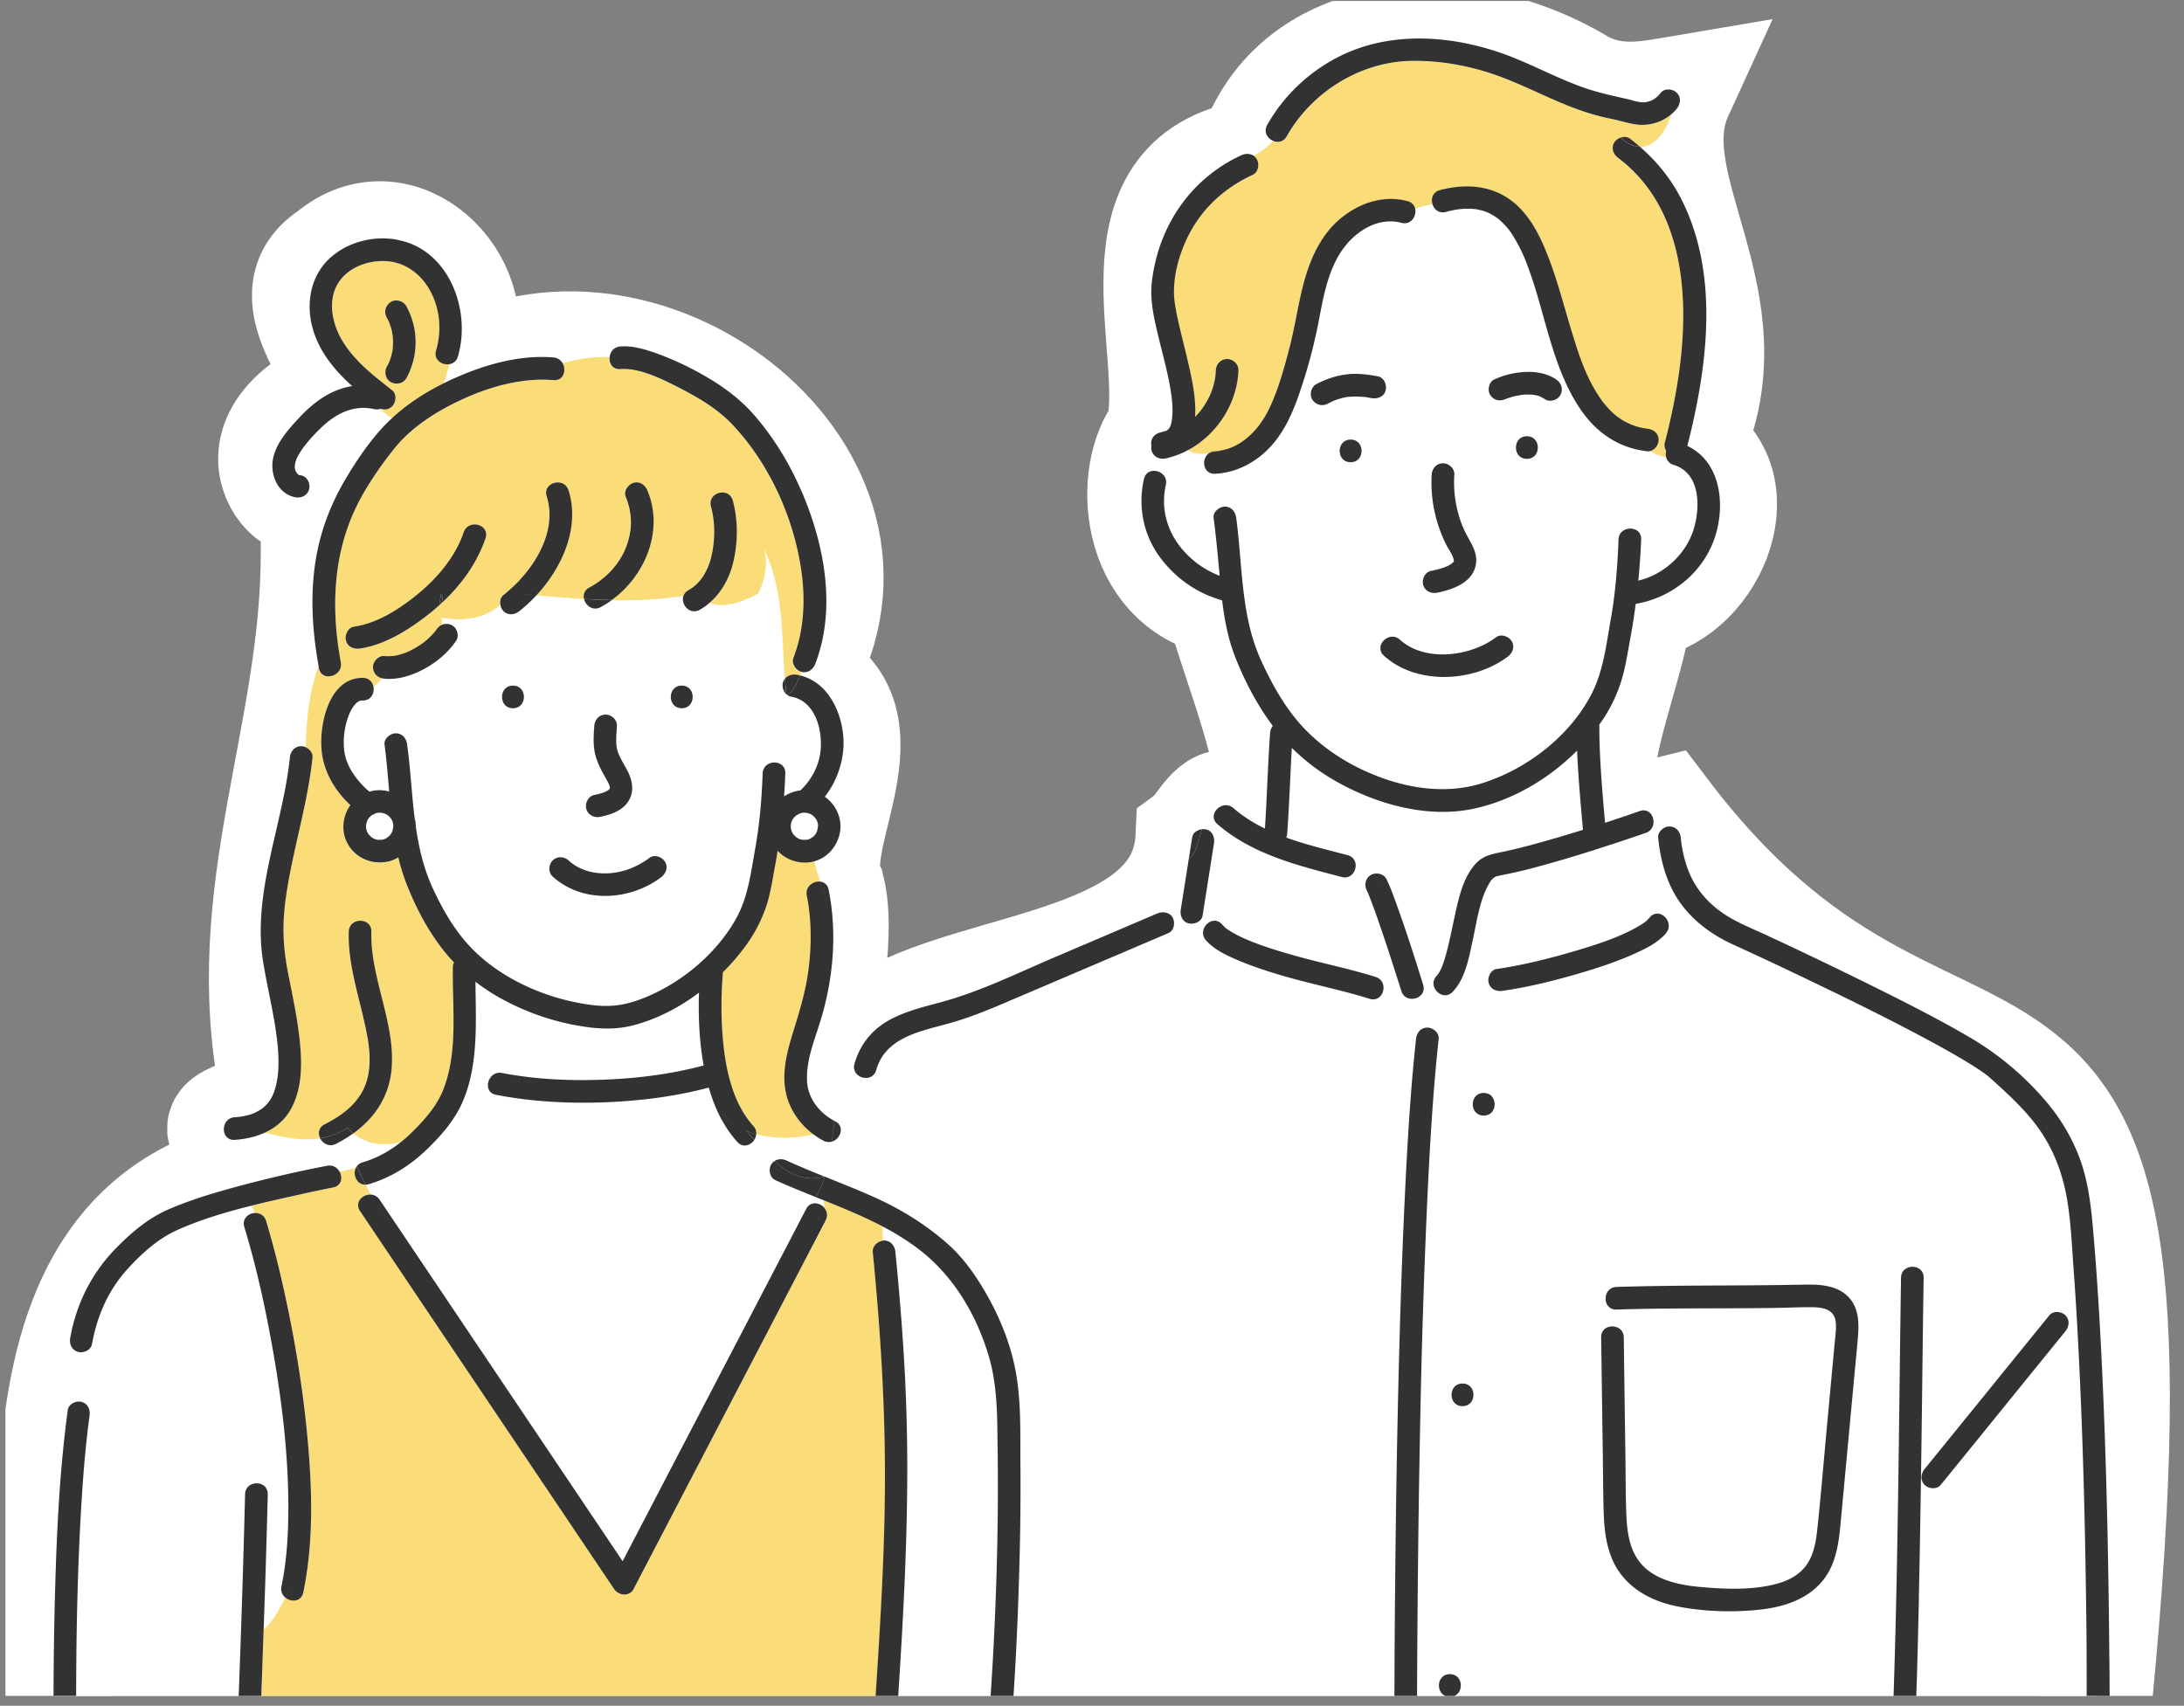 <?xml version="1.0" encoding="utf-8"?>
<svg xmlns="http://www.w3.org/2000/svg" width="201" height="157" fill="none">
  <rect width="100%" height="100%" fill="#808080" stroke="none"/>
  <g clip-path="url(#a)">
    <path d="M21.648 164.19c53.493-.047 117.077.032 170.408 0 9.789-89.166-11.294-52.748-38.97-89.24-11.398 2.86-3.057-11.944-2.552-19.364 6.525-.547 11.133-10.847 4.749-14.533 6.093-13.3-4.967-23.792-.973-32.514-2.703.458-5.609 1.068-8.743-.547-10.914-6.727-26.27-5.753-30.222 6.358-13.45 2.312-6.603 17.856-8.368 25.411-3.046 3.806-2.474 13.799 5.493 15.496.823 4.744 9.233 23.313 1.031 19.137-1.713-.901-2.707 1.843-3.79 2.67-.552 11.821-18.975 11.68-27.973 16.877-13.283 21.224-3.28-2.963-5.488-12.054-2.469-4.5 6.154-15.684-2.63-19.715C83.967 43.968 59.842 25.27 42.726 34.424c-2.39 1.5-1.973-.146-.588-1.62 2.458-6.837-5.462-14.387-11.622-9.185-6.004 3.874 2.9 11.232.28 12.388-12.023 5.806-.124 13.695-3.451 7.566-.495-3.39 4.452-6.676 7.644-5.936 1.286 2.942-6.04 8.17-5.786 13.054.079 17.131-7.347 31.482-3.822 49.233.433 3.02-7.53 2.749-3.796 4.999 6.582-1.317 22.1 1.073 8.504 2.385-31.415.89-24.125 34.45-25.11 56.893-.312.395 16.159-.287 16.653 0l.016-.011Zm47.947-59.793c2.4.698 4.796-.219 6.957.682.953 5.114-6.567 2.005-6.957-.682Z" fill="#fff" stroke="#fff" stroke-width="10.414" stroke-miterlimit="10"/>
    <path d="M136.888 19.542c.047.016.172.078 0 0ZM138.591 36.72c.026-.01.031-.015 0 0ZM139.981 36.35h-.031c-.115.011-.037.006.031 0ZM112.831 85.434h.005c-.052-.037-.063-.042-.005 0ZM137.757 80.632s-.021.01-.036.02c0 0 .015-.01.036-.02ZM56.74 68.697c.005.052.01.057 0 0ZM125.947 82.287s.011.02.016.042a.21.21 0 0 0 .026.052c-.016-.031-.026-.063-.042-.094ZM141.132 36.34l.078.016-.068-.015h-.01ZM37.469 60.018c-.032.015-.032.015 0 0ZM141.699 36.47l.042.027c-.011-.01-.026-.016-.042-.026ZM141.096 36.33s.015 0 .021.005h.015c-.01 0-.026 0-.036-.005ZM141.745 36.491h-.005s.011.005.016.01a.466.466 0 0 0-.011-.005v-.005Z" fill="#FADC78"/>
    <path d="M91.82 133.432c-.041-2.875.016-5.749-.796-8.53-1.151-3.941-3.338-7.597-6.64-10.054-1-.745-2.056-1.386-3.15-1.958v1.307c.042-.006.089-.016.13-.016.605 0 .985.484 1.042 1.041.39 3.994.713 7.999.911 12.003.604 12.351-.385 24.65-1.177 36.97h8.368c.224-2.161.396-4.327.552-6.498.365-5.025.604-10.055.719-15.09.068-3.057.088-6.119.041-9.175Z" fill="#fff"/>
    <path d="M80.323 115.218c-.052-.516.427-.958.91-1.026v-1.307c-1.744-.922-3.582-1.671-5.425-2.411-.01.219.031.464.063.693.25.297.354.713.125 1.156l-2.188 4.202c-3.17 6.087-6.347 12.179-9.518 18.266-1.99 3.817-3.978 7.639-5.968 11.456-.385.734-1.385.615-1.796 0-.963-1.432-1.921-2.859-2.885-4.291l-12.56-18.683-7.935-11.809c-.547-.813.255-1.578 1.02-1.516a24.928 24.928 0 0 1-.51-.906c-.796.026-1.213-.906-.9-1.541-.495.12-.99.229-1.5.333.307.547.193 1.318-.588 1.469-1.058.203-2.115.432-3.161.666-1.417.318-2.885.641-4.343 1.005.089.224.172.448.255.677.448-.042.917.172 1.083.724.594 1.947 1.089 3.921 1.536 5.905 1.057 4.676 1.854 9.43 2.286 14.205.427 4.67.547 9.471-.4 14.09-.183.88-1.146.917-1.677.453-.521 1.083-1.136 2.182-1.974 2.958a1843.54 1843.54 0 0 1-.53 14.21h56.324c.245-3.78.5-7.555.74-11.336.37-5.894.677-11.799.65-17.709-.025-6.66-.473-13.304-1.119-19.928l-.015-.005Z" fill="#FADC78"/>
    <path d="M26.236 147.022a1.015 1.015 0 0 1-.333-1.004c.5-2.427.64-4.911.635-7.379-.01-4.791-.578-9.576-1.41-14.288-.678-3.843-1.51-7.686-2.646-11.425-.224-.734.333-1.223.927-1.275a25.33 25.33 0 0 0-.255-.677c-2.395.598-4.775 1.301-6.894 2.27-1.74.791-3.166 2.083-4.468 3.499-1.812 1.968-2.848 4.348-3.322 6.962-.089.484-.615.781-1.083.76-1.146 3.078-1.594 6.197-1.646 9.665.136-1.458.302-2.911.5-4.364.078-.562.797-.859 1.281-.729.594.162.802.724.729 1.281-.417 3.057-.64 6.144-.812 9.227-.323 5.717-.422 11.451-.422 17.173 0 2.494.016 4.983.068 7.478h14.57c.015-.438.036-.88.051-1.318.344-8.446.646-16.892.854-25.343.031-1.338 2.114-1.343 2.083 0-.068 2.796-.151 5.593-.24 8.384-.041 1.353-.093 2.712-.14 4.066.838-.776 1.447-1.874 1.973-2.957v-.006ZM46.206 98.757c3.15.605 6.384.74 9.58.605 3.026-.125 6.046-.516 8.973-1.297-.068-.385-.13-.776-.183-1.166-.244-1.833-.307-3.687-.244-5.536-1.875 1.406-3.994 2.495-6.192 3.041-1.754.433-3.504.266-5.264-.062a22.652 22.652 0 0 1-6.05-2.062 19.521 19.521 0 0 1-3.068-1.922c.021 2.734.177 5.562-.338 8.238.531.26 1.093.474 1.677.63.218-.338.609-.567 1.103-.474l.006.005Z" fill="#fff"/>
    <path d="M70.971 107.194a1 1 0 0 1 .302-.323c-.661-.599-1.27-1.292-1.854-1.963-.333.51-1.041.77-1.567.187-1.291-1.437-2.098-3.171-2.624-4.999-3.073.818-6.27 1.219-9.44 1.349-3.385.141-6.807-.042-10.14-.682-.817-.156-.91-.984-.551-1.536a9.937 9.937 0 0 1-1.677-.63c-.192 1-.474 1.978-.89 2.921-.75 1.697-2.052 3.15-3.39 4.41-1.495 1.411-3.234 2.489-5.212 3.067a.878.878 0 0 1-.281.042c.16.307.333.609.51.906.286.026.573.161.776.463l2.884 4.291 12.56 18.683c2.307 3.437 4.619 6.868 6.925 10.305.469-.901.938-1.796 1.406-2.697l9.519-18.267c1.99-3.817 3.978-7.639 5.967-11.455.39-.75 1.25-.61 1.677-.105-.031-.229-.073-.473-.063-.692-.239-.099-.479-.193-.723-.292a3.273 3.273 0 0 0-.1.172c.037-.057.069-.114.1-.172-1.26-.505-2.515-1.01-3.739-1.567-.516-.234-.635-.979-.375-1.427v.011ZM132.217 89.833l.084-.084c0-.01.01-.02.026-.041.036-.052.068-.105.099-.156.104-.172.198-.355.276-.537.088-.208.286-.828.39-1.213.297-1.078.505-2.182.745-3.27.375-1.713.765-3.734 2.01-5.056.604-.646 1.317-.823 2.15-.99a48.69 48.69 0 0 0 3.099-.744c1.536-.417 3.061-.87 4.582-1.344-.214-2.421-.438-4.858-.536-7.295-2.614 2.63-6.02 4.619-9.582 5.364-4.134.864-8.669-.375-12.304-2.365a19.462 19.462 0 0 1-4.369-3.244c-.156 2.63-.234 5.265-.427 7.894-.01.125-.036.245-.083.36 1.838.666 3.775 1.124 5.65 1.62.463.124.687.463.729.827.515.24.999.568 1.468.948.464-.224 1.12-.078 1.359.4.328.652.578 1.35.828 2.037.932 2.54 1.755 5.123 2.562 7.706.088.292.052.542-.057.74.427-.079.859-.115 1.203-.25-.261-.37-.313-.886.088-1.307h.01Z" fill="#fff"/>
    <path d="M152.166 75.503c.057.463-.146.968-.703 1.166-1.271.448-2.552.87-3.833 1.281-2.135.688-4.28 1.349-6.446 1.922-.995.26-2 .505-3.01.692-.078.016-.479.12-.453.089-.094.057-.276.177-.229.13-.265.224-.281.276-.474.599-.833 1.437-1.104 3.41-1.468 5.097-.349 1.62-.672 3.567-1.859 4.817-.526.552-1.224.318-1.562-.167-.344.136-.776.172-1.203.25-.375.693-1.646.802-1.953-.187l-.312-.984c-.484-1.52-.979-3.041-1.489-4.556a98.906 98.906 0 0 0-.823-2.333 69.62 69.62 0 0 0-.385-1c-.016-.037-.026-.057-.021-.052-.011-.021-.016-.037-.026-.057l-.125-.266c-.255-.505-.136-1.125.375-1.427.02-.01.046-.02.067-.031a7.112 7.112 0 0 0-1.468-.948c.073.656-.453 1.401-1.281 1.182-4.056-1.072-8.191-2.056-11.44-4.868-.297-.255-.375-.558-.323-.844-.573.219-.875.714-1.083 1.297.125-.016.255-.01.37.015.588.136.812.745.729 1.281l-1.047 6.64c-.088.577-.781.843-1.281.728-.588-.135-.812-.744-.729-1.28l.063-.386a7.95 7.95 0 0 1-1.146.797.968.968 0 0 1 .323.338c.26.443.146 1.203-.375 1.427-1.203.516-2.406 1.026-3.614 1.541-3.905 1.666-7.81 3.333-11.721 5-1.65.702-3.296 1.348-5.035 1.822-2.578.703-5.707 1.296-6.53 4.238-.307 1.099-1.807.86-2.02-.031-1.12 1.442-1.542 3.057-1.807 4.723l.036.021c.932.473.5 1.661-.302 1.879-.146 1.089-.307 2.172-.635 3.224.036-.011.073-.011.11-.026-.037.01-.074.015-.11.026 1.494.598 2.994 1.192 4.468 1.853 2.504 1.12 4.827 2.547 6.883 4.374 1.334 1.182 2.385 2.646 3.291 4.176 1.276 2.151 2.281 4.52 2.817 6.973.646 2.978.521 6.123.547 9.159.026 3.062-.01 6.129-.094 9.191-.182 6.727-.53 13.476-1.228 20.167h35.72c-.052-1.849.011-3.708.011-5.551.01-4.473.036-8.946.078-13.424.057-5.775.146-11.555.281-17.329.135-5.879.318-11.758.599-17.637.234-4.884.51-9.774 1.036-14.632.063-.562.427-1.041 1.042-1.041.52 0 1.103.479 1.041 1.041-.057.521-.109 1.042-.161 1.562-.485 5.036-.75 10.087-.969 15.137a780.298 780.298 0 0 0-.552 17.772c-.12 5.681-.198 11.362-.25 17.043-.036 4.239-.057 8.477-.062 12.716v4.338h43.479c.177-2.864.297-5.733.391-8.603.223-6.722.338-13.444.437-20.167.083-5.941.141-11.882.234-17.824.021-1.343 2.104-1.343 2.083 0-.047 3.104-.083 6.207-.125 9.311-.083 6.727-.172 13.45-.317 20.172-.125 5.702-.266 11.414-.625 17.105h16.084c-.046-4.764.011-9.529-.041-14.298-.099-8.863-.307-17.731-.776-26.578-.115-2.202-.25-4.4-.411-6.602-.157-2.135-.245-4.322-.615-6.436-.38-2.171-1.13-4.228-2.359-6.066-1.072-1.609-2.468-2.968-3.889-4.26-.318-.291-.636-.583-.964-.864-.052-.042-.104-.084-.151-.125-.026-.016-.161-.12-.198-.146a21.835 21.835 0 0 0-1.437-.948c-1.328-.817-2.697-1.572-4.072-2.306-3.337-1.786-6.733-3.458-10.143-5.098a392.645 392.645 0 0 0-7.488-3.52c-1.89-.865-3.572-2.067-4.811-3.755-1.307-1.775-1.88-3.915-2.099-6.082-.057-.562.521-1.04 1.042-1.04.041 0 .078.004.114.01-.224-.375-.479-.75-.666-1.125-.308 0-.62.364-.927.552v.026Zm-26.114 16.423c-2.567-.802-5.223-1.323-7.811-2.067-1.484-.427-2.957-.906-4.384-1.515-1.021-.438-2.114-.953-2.864-1.797-.89-1 .583-2.478 1.474-1.474.078.089.156.167.239.245l.136.12c.182.135.375.26.572.375.479.281.99.526 1.505.734 1.359.562 2.776.99 4.192 1.39 2.484.703 5.03 1.208 7.493 1.974 1.276.4.729 2.41-.552 2.01v.005Zm62.558 29.134c.354-.438 1.109-.365 1.474 0 .427.427.354 1.036 0 1.473-3.827 4.713-7.649 9.431-11.477 14.143-.354.437-1.109.364-1.473 0-.427-.427-.354-1.036 0-1.474 3.827-4.712 7.649-9.43 11.476-14.142Zm-55.179 35.111c-1.344 0-1.339-2.082 0-2.082 1.338 0 1.338 2.082 0 2.082Zm1.166-26.749c-1.343 0-1.338-2.082 0-2.082s1.338 2.082 0 2.082Zm1.947-26.748c-1.343 0-1.338-2.083 0-2.083 1.339 0 1.339 2.083 0 2.083Zm29.707 15.553c1.302-.031 2.77.099 3.76 1.052 1.182 1.14 1.057 2.796.916 4.291l-.984 10.539-.505 5.4c-.141 1.525-.25 3.082-.844 4.509-1.119 2.687-3.744 3.786-6.467 4.103-2.525.297-5.259.219-7.753-.271-2.599-.51-4.994-1.874-6.046-4.41-.578-1.39-.713-2.911-.76-4.4-.052-1.734-.052-3.468-.078-5.202-.052-3.588-.099-7.17-.151-10.758-.021-1.343 2.062-1.338 2.083 0 .052 3.671.104 7.342.151 11.013.026 1.791.01 3.583.088 5.374.063 1.411.245 2.89 1.068 4.082 1.228 1.792 3.629 2.318 5.66 2.5 2.27.208 4.769.317 6.993-.255 1.015-.266 1.989-.714 2.676-1.531.833-.99 1.052-2.359 1.182-3.604.339-3.207.599-6.42.901-9.633l.453-4.884c.078-.859.162-1.713.24-2.572.062-.646.177-1.333.083-1.979-.161-1.177-1.333-1.281-2.317-1.286-1.068 0-2.14.052-3.208.068-4.879.072-9.758-.006-14.637.151-1.343.041-1.338-2.042 0-2.083 5.822-.188 11.654-.089 17.48-.219l.016.005Zm-12.94-32.33c-.734.843-1.822 1.39-2.827 1.843-1.411.64-2.88 1.15-4.364 1.603-2.556.781-5.191 1.463-7.842 1.844-.557.083-1.114-.13-1.281-.73-.135-.494.172-1.202.729-1.28 2.542-.37 5.067-1.016 7.525-1.75 1.369-.411 2.744-.849 4.051-1.432a13.01 13.01 0 0 0 1.604-.828c.447-.276.578-.349.927-.75.88-1.015 2.348.464 1.473 1.474l.005.005ZM151.613 41.542c-2.567-.287-4.592-1.63-6.061-3.734-2.629-3.764-3.265-8.602-4.78-12.846-.369-1.041-.656-1.75-1.213-2.738-.5-.886-.812-1.323-1.578-2.005a4.016 4.016 0 0 0-.151-.125 3.815 3.815 0 0 0-.245-.167c-.177-.114-.364-.213-.546-.312a1.284 1.284 0 0 0-.146-.068c-.104-.042-.214-.078-.323-.114a6.017 6.017 0 0 0-.604-.151c-.088-.021-.115-.027-.125-.032h-.099a7.174 7.174 0 0 0-.333-.026c-.25-.01-.505-.01-.755.005-.516.032-.963.12-1.578.282-.635.166-1.093-.23-1.239-.719a9.337 9.337 0 0 0-1.599.4c.182.683-.359 1.573-1.255 1.334-2.332-.614-4.572.994-5.722 2.921-1.172 1.958-1.516 4.223-1.948 6.42a49.35 49.35 0 0 1-1.489 5.655c-.604 1.849-1.291 3.666-2.531 5.192-1.354 1.666-3.301 2.807-5.467 2.906-1.13.052-1.302-1.417-.526-1.917-.75.11-1.463.078-1.927-.286a7.991 7.991 0 0 1-2.103.786 1.106 1.106 0 0 1-.391.016c-.229.36-.495.703-.599 1.124.594.037 1.198.537 1.026 1.297-.458 1.984.026 3.984 1.25 5.598.947 1.25 2.249 2.197 3.702 2.76-.167-1.776-.318-3.552-.557-5.322-.073-.563.536-1.042 1.041-1.042.615 0 .969.485 1.042 1.042.593 4.416.406 9.013 2.291 13.127 1.02 2.229 2.26 4.457 3.957 6.238 1.573 1.646 3.463 2.932 5.52 3.885 3.384 1.567 7.305 2.301 10.914 1.15 4.093-1.307 7.972-4.295 9.982-8.123 1.119-2.124 1.395-4.624 1.807-6.962.427-2.426.619-4.868.713-7.331.052-1.338 2.135-1.338 2.083 0a65.846 65.846 0 0 1-.26 3.785c2.348-.557 4.389-2.426 5.092-4.733.625-2.052.636-5.15-1.843-5.92a.98.98 0 0 1-.698-.74 3.899 3.899 0 0 1-1.447-.53.726.726 0 0 1-.282.025v-.005Zm-19.901 11.013c.64-.13 1.463-.344 1.88-.661.072-.058.14-.12.197-.188.042-.052.027.057.047-.083-.026.203-.052-.12-.067-.177-.11-.432-.427-.833-.63-1.23a12.591 12.591 0 0 1-1.375-6.524c.036-.562.448-1.041 1.041-1.041.537 0 1.078.479 1.042 1.041a10.822 10.822 0 0 0 .369 3.609c.157.557.355 1.104.604 1.625.266.541.594 1.051.823 1.609.49 1.192.146 2.322-.885 3.061-.719.521-1.635.792-2.499.969-.552.11-1.125-.151-1.281-.73-.141-.515.177-1.17.729-1.28h.005Zm-7.405-10.008c-1.343 0-1.338-2.083 0-2.083 1.339 0 1.339 2.083 0 2.083Zm1.948-5.9c-.115-.02-.224-.041-.339-.057-.057-.01-.416-.083-.135-.02-.188-.043-.396-.043-.588-.058-.37-.021-.745-.021-1.115.02h-.047c-.093.022-.192.037-.286.053a5.21 5.21 0 0 0-.578.156 4.715 4.715 0 0 0-.641.255c-.104.052-.208.104-.307.156-.515.271-1.109.12-1.426-.375-.297-.458-.11-1.171.374-1.426a8.105 8.105 0 0 1 2.844-.901c.937-.11 1.884.015 2.806.182.573.104.844.77.729 1.281-.13.583-.744.823-1.281.729l-.01.005Zm12.502 23.812c-3.135 2.36-8.383 2.63-11.377-.093-.995-.906.484-2.375 1.473-1.474 2.296 2.088 6.473 1.562 8.857-.234.453-.339 1.167-.068 1.427.375.307.526.073 1.088-.375 1.426h-.005Zm1.776-18.214c-1.344 0-1.339-2.083 0-2.083 1.338 0 1.338 2.083 0 2.083Zm3.077-5.874c-.25.469-.979.688-1.427.375-.13-.088-.291-.15-.421-.24-.006 0-.011-.005-.016-.01-.037-.015-.078-.026-.115-.036-.093-.026-.182-.052-.276-.073a1.277 1.277 0 0 0-.14-.026c.052.015.062.026-.094-.016a.773.773 0 0 1-.109-.01 5.34 5.34 0 0 0-.578-.01c-.104 0-.203.01-.307.02-.047 0-.089.01-.131.016-.177.042-.359.062-.536.104a7.22 7.22 0 0 0-.573.161c-.083.026-.161.058-.239.084-.047.02-.099.041-.146.057.016 0 .047-.02.078-.031-.536.234-1.088.14-1.422-.375-.281-.438-.124-1.203.375-1.427a7.824 7.824 0 0 1 2.911-.692c.953-.032 2.005.145 2.796.703.479.333.656.89.375 1.426h-.005Z" fill="#fff"/>
    <path d="M153.822 10.523a4.153 4.153 0 0 1-3.333.921c-.739-.12-1.479-.354-2.213-.505a22.396 22.396 0 0 1-2.453-.656c-2.759-.906-5.295-2.358-8.029-3.327-2.499-.89-5.186-1.385-7.842-1.349-4.733.063-9.211 2.849-11.523 6.941-.302.537-.849.604-1.281.407-.469.598-1.109 1.02-1.791 1.4a.992.992 0 0 1 .296.323c.266.453.136 1.187-.375 1.427-2.535 1.177-4.613 3.025-5.889 5.53-.916 1.796-1.531 4.01-1.317 6.04.01.089.041.307.078.531a27.345 27.345 0 0 0 .39 1.89c.23.98.479 1.948.709 2.927.338 1.432.854 3.556.718 5.363.141-.146.276-.292.406-.443.052-.062.104-.13.157-.192l.109-.151c.114-.167.224-.333.328-.505.094-.156.182-.318.266-.484.046-.089.088-.183.13-.271.015-.032.031-.063.041-.1 0-.01 0-.004.011-.02.14-.36.255-.724.338-1.099.021-.099.042-.198.058-.297 0-.01.02-.13.026-.177a6.7 6.7 0 0 0 .041-.546c.021-.563.458-1.042 1.042-1.042.546 0 1.062.48 1.041 1.042-.115 3.04-1.958 5.889-4.608 7.326.463.365 1.182.396 1.926.287a1.05 1.05 0 0 1 .526-.167c.162-.005.318-.026.474-.047.448-.12.875-.26 1.224-.375-.349.115-.771.255-1.224.375 2.031-.312 3.603-2.005 4.478-3.796.839-1.724 1.359-3.624 1.849-5.468.52-1.968.802-3.983 1.307-5.951.578-2.26 1.562-4.562 3.384-6.098 1.729-1.458 3.984-2.244 6.223-1.65.401.104.625.37.703.677.531-.177 1.041-.323 1.598-.401-.156-.51.026-1.115.688-1.292 2.458-.646 4.993-.442 6.962 1.281 1.562 1.37 2.457 3.374 3.166 5.28.807 2.172 1.374 4.426 2.056 6.64.672 2.17 1.302 4.108 2.588 5.982.084.12.167.24.256.36 0 .005 0 .005.01.01.031.042.062.083.099.12.156.182.312.364.479.536.38.39.656.62.974.828a5.852 5.852 0 0 0 2.504.927c.563.062 1.042.427 1.042 1.041 0 .427-.334.896-.761 1.016.417.265.886.437 1.448.53a1.17 1.17 0 0 1 .01-.551.995.995 0 0 1-.114-.797c.453-1.77.849-3.556 1.14-5.363 1.161-7.16.911-16.012-5.431-20.787-.453-.338-.687-.89-.375-1.427.12-.203.339-.37.578-.453-.073-.068-.145-.13-.218-.203.073.073.145.14.218.203.287-.104.604-.099.849.083.318.24.625.495.927.756 1.395.03 2.421-1.505 2.9-2.984l.006-.026ZM40.144 32.247c.568-1.937.344-4.067-.724-5.795-.854-1.38-2.265-2.349-3.91-2.427-1.51-.073-3.124.458-4.108 1.65-1.25 1.51-.948 3.693-.089 5.317 1.083 2.052 3 3.515 4.79 4.921.443.349.36 1.114 0 1.474-.301.302-.682.349-1.03.234-.021.005-.042.005-.063.01.323.318.672.615 1.073.854 1.406-1.307 3.051-2.358 4.775-3.218.187-.578.349-1.177.53-1.76-.681.125-1.494-.4-1.238-1.265l-.006.005ZM37.405 34.8c-.28.51-.937.63-1.426.375-.505-.266-.636-.948-.375-1.427a6.032 6.032 0 0 0 .218-.427.359.359 0 0 1 .021-.052c.073-.214.146-.422.198-.64.026-.1.047-.204.068-.308.005-.031.026-.193.036-.24.016-.197.031-.395.031-.593 0-.198-.015-.401-.036-.599-.01-.052-.031-.208-.036-.24-.021-.12-.053-.234-.078-.348a5.65 5.65 0 0 0-.193-.594c-.005-.015-.005-.02-.01-.031a6.112 6.112 0 0 0-.23-.448c-.286-.51-.11-1.114.375-1.427.469-.302 1.161-.104 1.427.375a6.877 6.877 0 0 1 .016 6.629l-.006-.005ZM72.46 63.959c-.03-.02-.062-.037-.088-.063 0 .037.005.079.01.115.032-.016.047-.036.079-.052Z" fill="#FADC78"/>
    <path d="M72.783 64.11a.712.712 0 0 1-.323-.15c-.026.015-.046.035-.078.051a.852.852 0 0 0-.01-.114c-.281-.266-.412-.714-.313-1.068.042-.146.105-.265.188-.37-.297-4.16-.094-8.279-1.942-11.986.52 1.562 0 3.124-.521 4.165-.849.422-3.072 1.537-4.437.813-.286.25-.598.479-.937.671-.932.521-1.78-.51-1.505-1.28-2.15.333-4.374.426-6.597.39a8.635 8.635 0 0 1-1.02.646c-.724.385-1.396-.136-1.542-.745a117.058 117.058 0 0 1-4.374-.349 13.717 13.717 0 0 1-1.572 1.458c-.443.349-1.037.438-1.474 0a1.095 1.095 0 0 1-.281-.588c-1.51 1.416-3.692 1.505-5.405 1.187.026.219.047.437.052.661a1.03 1.03 0 0 1 .911.052c.474.25.682.974.375 1.427-.73 1.062-1.74 1.927-2.864 2.546-1.12.615-2.453 1.068-3.744.938-.068-.006-.13-.021-.193-.032a5.23 5.23 0 0 1-.801.76c.125.589-.198 1.292-.98 1.287-.234 0-.223.01-.343.067-.193.089-.182.105-.365.297-.244.26-.468.688-.614 1.083-.375 1.016-.52 2.187-.37 3.244.167 1.214.901 2.323 1.802 3.24.161.16.328.312.5.457a3.286 3.286 0 0 1 1.822-.01c-.125-1.453-.234-2.9-.427-4.317-.073-.562.537-1.041 1.042-1.041.614 0 .968.484 1.041 1.041.297 2.229.406 4.515.688 6.76.062.25.104.504.109.77v.02c.281 1.959.729 3.875 1.572 5.697.98 2.099 2.161 4.135 3.828 5.76 1.52 1.478 3.348 2.624 5.29 3.457a20.6 20.6 0 0 0 5.317 1.479c1.65.224 2.957.114 4.514-.448 3.635-1.312 7.113-4.14 8.982-7.535 1.078-1.958 1.344-4.244 1.734-6.415.412-2.28.594-4.577.683-6.894.052-1.338 2.134-1.338 2.082 0a71.002 71.002 0 0 1-.114 2.114 3.402 3.402 0 0 1 1.505-.552c1.02-.963 1.718-2.276 1.859-3.692.187-1.937-.526-4.577-2.74-4.941l-.01-.01Zm-25.572 1.078c-1.343 0-1.338-2.083 0-2.083s1.338 2.083 0 2.083Zm7.472 7.983c.328-.068.667-.146.98-.271.036-.021.145-.073.15-.078.063-.037.12-.073.177-.11.016-.015.037-.031.052-.047.021-.026.032-.03.042-.041.005-.01 0-.01.01-.021.01-.037.021-.047.026-.057v-.073a2.342 2.342 0 0 1-.057-.224c.026.078-.068-.146-.073-.162-.192-.385-.422-.75-.62-1.135-.322-.625-.588-1.265-.681-1.968-.1-.724-.047-1.442 0-2.166.036-.563.447-1.042 1.04-1.042.537 0 1.079.48 1.042 1.042-.03.448-.067.89-.062 1.338 0 .151 0 .307.015.458 0 .031.006.057.01.078l.032.172c.037.151.078.302.13.448l.047.125c.031.063.058.13.089.193.203.421.442.822.666 1.234.573 1.057.745 2.26-.12 3.212-.588.651-1.51.943-2.343 1.11-.552.109-1.124-.151-1.28-.73-.141-.515.176-1.171.728-1.28v-.005Zm6.145 7.581c-2.87 2.161-7.228 2.421-9.972-.078-.416-.38-.385-1.088 0-1.474.411-.411 1.057-.38 1.474 0 .979.896 2.27 1.234 3.603 1.182 1.36-.057 2.692-.567 3.843-1.432.453-.338 1.166-.067 1.427.375.307.526.072 1.089-.375 1.427Zm1.916-15.564c-1.343 0-1.338-2.083 0-2.083s1.338 2.083 0 2.083Z" fill="#fff"/>
    <path d="M73.013 60.564c.968-2.51 1.114-5.233.75-7.883-.672-4.921-2.911-9.91-6.317-13.544-1.37-1.463-3.056-2.474-4.863-3.395-1.625-.833-3.718-1.89-5.494-1.76-.723.052-1.046-.526-.989-1.088-1.442-.141-2.89.177-4.332.52.385.64.114 1.65-.828 1.573-2.885-.24-5.853.593-8.451 1.796-2.318 1.078-4.62 2.515-6.228 4.536-1.114 1.395-2.156 2.89-3.02 4.457-2.583 4.676-2.833 10.003-1.875 15.173.245 1.313-1.765 1.87-2.01.552-.01-.067-.02-.14-.036-.208-.896 2.5-1.125 4.994-1.182 7.493.364.167.661.531.62.943-.459 4.415-1.87 8.643-2.474 13.033-.344 2.52-.23 4.483.224 6.81.422 2.167.896 4.328 1.104 6.53.182 1.974.15 4.119-.797 5.906-.562 1.062-1.432 1.78-2.442 2.244 1.698.422 3.39.802 5.087.526-.224-.443-.166-1 .401-1.286 1.427-.719 2.765-1.656 3.515-3.104 1.083-2.083.531-4.634.031-6.806-.598-2.567-1.395-5.16-1.322-7.826.036-1.338 2.12-1.338 2.083 0-.042 1.531.234 3.025.578 4.51.609 2.634 1.53 5.378 1.28 8.117-.229 2.562-1.567 4.525-3.52 5.936 1.307 1.052 2.875 1.203 4.416.787.344-.276.677-.573 1-.891 1.135-1.119 2.239-2.348 2.843-3.848 1.416-3.525.849-7.613.906-11.315 0-.177.042-.328.104-.453-.203-.213-.4-.432-.593-.656-1.62-1.906-2.838-4.197-3.755-6.514a18.485 18.485 0 0 1-.776-2.5 3.11 3.11 0 0 1-1.046.407c-1.4.25-2.817-.323-3.557-1.562-.692-1.162-.562-2.583.193-3.656-1.427-1.328-2.453-3.056-2.645-4.999-.24-2.4.661-6.732 3.785-6.712.563 0 .886.375.98.797a5.5 5.5 0 0 0 .801-.76c-.479-.115-.822-.469-.849-1.01-.026-.526.5-1.094 1.042-1.042.265.026.526.021.791 0h.058c.041-.01.083-.02.114-.026a5.851 5.851 0 0 0 1.161-.349c.006 0 .01 0 .021-.01a7.643 7.643 0 0 0 1.265-.719c.063-.041.12-.083.178-.125.015-.01.02-.015.03-.02.1-.084.199-.162.298-.245a6.977 6.977 0 0 0 .791-.813c.031-.052.073-.098.104-.15a1.19 1.19 0 0 1 .516-.428 7.219 7.219 0 0 0-.052-.66c1.708.317 3.895.228 5.405-1.188-.058-.328.02-.682.28-.885 2.589-2.031 5.057-5.67 3.98-9.087-.407-1.28 1.608-1.827 2.009-.552 1.073 3.4-.557 7.082-2.947 9.654 1.432.136 2.895.266 4.374.35-.089-.386.031-.808.49-1.053 1.499-.801 2.733-2.098 3.347-3.624.636-1.583.651-3.16 0-4.733-.213-.52.235-1.145.73-1.28.588-.162 1.067.207 1.28.728 1.516 3.671-.198 7.832-3.29 10.065 2.228.042 4.446-.052 6.597-.39a.97.97 0 0 1 .453-.516c1.166-.65 1.822-1.848 2.12-3.124.343-1.49.359-3.109-.043-4.582-.354-1.297 1.656-1.844 2.01-.552.51 1.87.48 3.947.01 5.822-.338 1.358-1.051 2.65-2.108 3.566 1.36.719 3.588-.39 4.431-.812.521-1.041 1.042-2.604.521-4.166 1.854 3.708 1.645 7.821 1.942 11.987.255-.307.677-.427 1.094-.36.104.016.198.048.297.069.046-.105.104-.214.156-.318-.016 0-.037 0-.052-.01-.505-.141-.932-.756-.73-1.282l.027-.01ZM44.686 49.541c-.797 2.343-2.296 4.368-4.114 6.035-.02.03-.036.062-.057.093v-.036c-.323.292-.65.573-.99.843-1.822 1.438-4.045 2.875-6.394 3.213-.557.084-1.114-.13-1.28-.729-.136-.494.171-1.203.729-1.28 2.004-.292 3.853-1.417 5.472-2.677 1.995-1.552 3.801-3.588 4.63-6.014.431-1.266 2.441-.719 2.01.552h-.006Z" fill="#FADC78"/>
    <path d="M40.51 55.628v.036c.02-.031.04-.062.056-.094-.02.021-.041.037-.062.058h.005ZM72.367 100.726c-.453-1.859.03-3.801.583-5.582.593-1.921 1.177-3.785 1.447-5.79.308-2.296.313-4.64-.14-6.915-.172-.849.61-1.375 1.25-1.292-.224-.624-.448-1.26-.537-1.9-.088.026-.172.057-.26.073-1.177.213-2.359-.167-3.145-1.026-.068.406-.13.818-.209 1.224-.26 1.374-.447 2.801-.921 4.118a13.67 13.67 0 0 1-1.76 3.328 20.418 20.418 0 0 1-2.161 2.52c0 .047.005.089 0 .135-.167 2.25-.172 4.52.088 6.764.297 2.531.984 5.291 2.724 7.233.218.245.291.516.27.771 1.703.474 3.625.401 5.296.026-1.229-.901-2.166-2.213-2.525-3.697v.01ZM137.492 80.788s.021-.02.037-.031c-.016.015-.032.026-.037.031Z" fill="#FADC78"/>
    <path d="M137.492 80.788s.021-.02.037-.031c-.016.015-.032.026-.037.031ZM149.994 12.751c-.244-.182-.562-.187-.848-.083.64.573 1.234.823 1.775.833-.302-.26-.609-.51-.927-.755v.005Z" fill="#323232"/>
    <path d="M155.29 41.053c1.859-7.306 2.989-15.84-.594-22.802-.942-1.833-2.234-3.416-3.78-4.749-.536-.01-1.135-.26-1.776-.833-.239.088-.458.25-.578.453-.312.531-.078 1.083.375 1.427 6.343 4.775 6.598 13.627 5.431 20.787a58.658 58.658 0 0 1-1.14 5.363.98.98 0 0 0 .114.797c-.046.182-.052.37-.01.551a.98.98 0 0 0 .698.74c2.478.77 2.468 3.869 1.843 5.92-.703 2.307-2.744 4.176-5.092 4.734.119-1.255.208-2.515.26-3.786.052-1.338-2.031-1.338-2.083 0-.094 2.463-.281 4.9-.713 7.332-.412 2.338-.693 4.837-1.807 6.962-2.01 3.827-5.889 6.816-9.982 8.123-3.614 1.15-7.53.416-10.914-1.151-2.062-.953-3.953-2.24-5.52-3.885-1.697-1.78-2.937-4.009-3.957-6.238-1.885-4.113-1.698-8.716-2.291-13.127-.073-.557-.427-1.041-1.042-1.041-.505 0-1.114.479-1.041 1.041.239 1.77.39 3.546.557 5.322a8.48 8.48 0 0 1-3.702-2.76c-1.224-1.614-1.703-3.608-1.25-5.598.172-.755-.427-1.26-1.026-1.296-.432-.026-.859.193-.984.74-.588 2.561-.052 5.196 1.531 7.294 1.416 1.875 3.395 3.26 5.66 3.88.208 1.775.542 3.52 1.192 5.191.87 2.234 2.031 4.437 3.468 6.368-.14.183-.229.407-.244.646-.214 2.932-.282 5.874-.479 8.805-1.031-.505-2.01-1.114-2.901-1.885-.718-.62-1.666-.057-1.796.63-.052.282.026.589.323.844 3.254 2.812 7.389 3.796 11.44 4.869.833.218 1.354-.526 1.281-1.182a4.333 4.333 0 0 0-1.875-.438c.672 0 1.291.167 1.875.438-.042-.365-.266-.703-.729-.828-1.875-.495-3.812-.953-5.65-1.62.042-.114.073-.234.083-.359.193-2.63.271-5.264.427-7.894a19.462 19.462 0 0 0 4.369 3.244c3.64 1.99 8.17 3.229 12.304 2.364 3.562-.745 6.967-2.734 9.581-5.363.099 2.437.329 4.874.537 7.295-1.521.474-3.046.927-4.582 1.343a48.62 48.62 0 0 1-3.099.745c-.833.167-1.546.349-2.15.99-1.245 1.322-1.635 3.342-2.01 5.055-.24 1.094-.448 2.193-.745 3.27a13.765 13.765 0 0 1-.39 1.214 4.015 4.015 0 0 1-.276.536c-.032.052-.068.104-.099.156a.2.2 0 0 0-.026.042 6.02 6.02 0 0 0-.084.083c-.401.422-.348.938-.088 1.307.338.485 1.036.719 1.562.167 1.187-1.25 1.505-3.197 1.859-4.817.364-1.692.635-3.665 1.468-5.097.188-.328.209-.375.474-.6a.302.302 0 0 1 .037-.03c-.016.015-.032.026-.037.03-.047.048.136-.077.229-.13-.026.032.375-.072.453-.088a42.046 42.046 0 0 0 3.01-.692 121.694 121.694 0 0 0 6.446-1.922c1.281-.411 2.562-.838 3.833-1.28.557-.199.76-.704.703-1.167-.214.13-.422.177-.635-.031.213.213.421.161.635.03-.073-.577-.552-1.088-1.255-.843-1.062.37-2.125.73-3.197 1.083-.266-2.999-.531-6.03-.531-9.04.036-.046.073-.098.109-.145a13.979 13.979 0 0 0 1.828-3.603c.479-1.422.682-2.953.958-4.426.182-.98.328-1.958.458-2.937 3.452-.583 6.431-3.072 7.399-6.499.839-2.978.297-6.644-2.645-8.034l-.005.005Zm-17.574 39.6s.031-.016.036-.02c-.01 0-.02.01-.036.02ZM154.321 8.54c-.36-.36-1.125-.443-1.474 0-.328.416-.713.713-1.239.833-.646.146-1.219-.115-1.844-.255-1.426-.318-2.817-.62-4.197-1.12-2.739-.994-5.29-2.463-8.071-3.338-4.962-1.562-10.45-1.697-15.048.974-2.416 1.4-4.452 3.432-5.822 5.863-.354.63 0 1.224.516 1.453.224-.291.411-.62.541-1.005-.13.385-.312.719-.541 1.005.437.198.979.135 1.281-.406 2.312-4.093 6.79-6.879 11.523-6.941 2.656-.037 5.343.458 7.842 1.348 2.734.974 5.264 2.422 8.029 3.328.807.265 1.62.49 2.453.656.739.15 1.474.385 2.213.505 1.182.193 2.432-.146 3.332-.922.183-.156.355-.317.5-.51.349-.443.433-1.041 0-1.474l.006.006Z" fill="#323232"/>
    <path d="M140.522 40.151c-1.338 0-1.343 2.083 0 2.083 1.344 0 1.344-2.083 0-2.083ZM124.302 40.459c-1.339 0-1.344 2.083 0 2.083 1.343 0 1.343-2.083 0-2.083ZM133.784 51.696c-.057.068-.13.135-.198.187-.416.323-1.239.537-1.879.662-.552.109-.87.765-.729 1.28.156.573.729.839 1.28.73.86-.172 1.776-.448 2.5-.969 1.026-.74 1.375-1.875.885-3.062-.229-.557-.562-1.067-.823-1.609a9.598 9.598 0 0 1-.604-1.624 10.823 10.823 0 0 1-.369-3.609c.036-.562-.505-1.041-1.042-1.041-.593 0-1.005.479-1.041 1.041a12.714 12.714 0 0 0 1.375 6.525c.203.395.515.796.63 1.228.015.063.041.386.067.177-.015.146 0 .037-.047.084h-.005ZM138.753 60.449c.447-.338.682-.9.375-1.427-.261-.442-.974-.713-1.427-.375-2.385 1.797-6.561 2.318-8.858.235-.989-.901-2.468.567-1.473 1.473 2.999 2.724 8.243 2.453 11.377.094h.006ZM153.316 85.902c.875-1.005-.594-2.49-1.474-1.474-.354.407-.484.48-.926.75-.511.318-1.057.583-1.604.828-1.307.583-2.682 1.02-4.051 1.432-2.458.734-4.984 1.38-7.525 1.75-.557.078-.864.786-.729 1.28.167.6.724.808 1.281.73 2.651-.386 5.286-1.068 7.842-1.844 1.484-.453 2.947-.963 4.364-1.604 1.005-.453 2.093-1 2.827-1.843l-.005-.005ZM194.129 152.641c-.073-8.67-.245-17.339-.64-26.004-.198-4.379-.453-8.758-.828-13.127-.203-2.359-.443-4.718-1.281-6.952-.745-1.989-1.849-3.77-3.239-5.373a27.248 27.248 0 0 0-6.936-5.75c-3.109-1.811-6.337-3.425-9.56-5.019a421.84 421.84 0 0 0-9.149-4.379c-1.135-.526-2.317-1-3.39-1.64-1.677-.995-3.025-2.453-3.728-4.286a11.44 11.44 0 0 1-.688-3.004c-.052-.52-.39-.974-.927-1.031-.036 0-.072-.01-.114-.01-.521 0-1.099.478-1.042 1.04.219 2.167.797 4.307 2.099 6.083 1.239 1.687 2.921 2.89 4.811 3.754a392.645 392.645 0 0 1 7.488 3.52c3.411 1.64 6.806 3.312 10.144 5.098 1.374.734 2.744 1.49 4.072 2.307.489.302.973.609 1.437.947.036.026.172.13.198.146.052.042.104.083.151.125.328.276.645.573.963.865 1.421 1.296 2.817 2.655 3.89 4.259 1.229 1.838 1.978 3.895 2.358 6.066.37 2.114.459 4.301.615 6.436.161 2.198.297 4.4.411 6.603.469 8.852.677 17.714.776 26.577.052 4.764-.01 9.534.042 14.299h2.088c.026-3.848.015-7.696-.016-11.55h-.005ZM109.405 79.07l-.672 4.254-.063.385c-.083.536.136 1.145.729 1.28.5.115 1.193-.15 1.281-.728l1.047-6.64c.083-.536-.135-1.145-.729-1.28a1.096 1.096 0 0 0-.37-.016c-.349.974-.468 2.182-1.229 2.744h.006Z" fill="#323232"/>
    <path d="M109.722 77.065c-.104.666-.208 1.333-.318 2 .761-.563.88-1.771 1.229-2.745-.416.047-.843.302-.911.745ZM125.943 82.277s0 .01.021.052c-.01-.02-.015-.03-.015-.041v-.01h-.006Z" fill="#323232"/>
    <path d="M130.983 90.646c-.807-2.583-1.63-5.166-2.562-7.707-.25-.687-.5-1.38-.828-2.036-.239-.479-.896-.625-1.359-.4.64.515 1.255 1.124 1.864 1.738-.609-.609-1.224-1.218-1.864-1.739-.021.01-.047.016-.068.031-.51.297-.625.922-.375 1.427l.125.266c.011.02.016.036.026.057v.01c.016.032.026.063.042.094a.24.24 0 0 0-.026-.052 31.64 31.64 0 0 1 .385 1c.287.77.557 1.552.823 2.333a239.331 239.331 0 0 1 1.489 4.556l.313.984c.307.99 1.577.88 1.952.187a2.8 2.8 0 0 1 0 0 .934.934 0 0 0 .058-.739l.005-.01ZM126.603 89.916c-2.463-.77-5.009-1.27-7.493-1.974-1.416-.4-2.832-.827-4.191-1.39a12.142 12.142 0 0 1-1.505-.734 5.96 5.96 0 0 1-.573-.375 1.38 1.38 0 0 1-.135-.12 4.989 4.989 0 0 1-.24-.244c-.89-1.005-2.359.474-1.474 1.473.75.844 1.849 1.364 2.864 1.797 1.422.609 2.896 1.083 4.385 1.515 2.588.745 5.243 1.265 7.81 2.067 1.281.401 1.833-1.609.552-2.01v-.005Zm-13.772-4.483h-.006c-.052-.042-.046-.037.006 0ZM31.246 107.834c-.208-.369-.614-.64-1.145-.536a116.084 116.084 0 0 0-8.644 2.015c-2.03.557-4.056 1.172-5.988 2.015-1.849.807-3.406 2.14-4.806 3.572-2.234 2.286-3.64 5.103-4.202 8.248-.1.552.15 1.125.729 1.281.062.016.13.026.197.032.47.026.995-.271 1.083-.761.47-2.614 1.51-4.993 3.323-6.962 1.301-1.411 2.728-2.702 4.467-3.499 2.12-.963 4.5-1.671 6.895-2.27 1.458-.365 2.92-.687 4.342-1.005a110.76 110.76 0 0 1 3.161-.667c.781-.151.9-.921.588-1.468v.005ZM72.397 106.818c-.375-.171-.802-.166-1.125.053 1.271 1.145 2.74 1.921 4.635 1.431a84.938 84.938 0 0 1-3.51-1.478v-.006Z" fill="#323232"/>
    <path d="M75.907 108.297c-1.895.49-3.363-.281-4.634-1.432a1.066 1.066 0 0 0-.302.323c-.26.448-.14 1.193.375 1.427 1.224.557 2.484 1.062 3.739 1.567.359-.609.625-1.239.828-1.885h-.006Z" fill="#323232"/>
    <path d="M93.367 125.674c-.532-2.453-1.537-4.817-2.818-6.972-.906-1.526-1.957-2.989-3.29-4.176-2.057-1.828-4.374-3.255-6.884-4.374-1.474-.657-2.974-1.25-4.468-1.854a8.972 8.972 0 0 1-.828 1.885c.24.099.48.192.724.291.016-.354.166-.64.74-.64-.574 0-.725.281-.74.64 1.843.74 3.681 1.49 5.426 2.411a23.591 23.591 0 0 1 3.15 1.958c3.306 2.463 5.488 6.113 6.64 10.055.811 2.781.754 5.66.796 8.529.041 3.057.026 6.119-.042 9.175a297.913 297.913 0 0 1-.718 15.091 227.647 227.647 0 0 1-.552 6.498h2.088c.697-6.696 1.046-13.445 1.229-20.167.083-3.062.12-6.129.093-9.191-.026-3.03.1-6.175-.546-9.159ZM24.638 137.53c.031-1.343-2.051-1.338-2.083 0-.208 8.451-.51 16.897-.854 25.343-.015.437-.036.88-.052 1.317h2.083c.198-4.738.37-9.471.531-14.21-.52.485-1.13.844-1.869.995.74-.146 1.349-.51 1.87-.995l.14-4.067c.088-2.796.172-5.592.24-8.383h-.006ZM107.588 84.12c-.318-.202-.729-.192-1.104-.035l-9.446 4.03c-3.39 1.447-6.774 3.124-10.336 4.098-1.677.458-3.426.864-4.952 1.729-1.557.88-2.63 2.265-3.114 3.983a.986.986 0 0 0-.01.52c.213.896 1.713 1.136 2.02.032.823-2.942 3.947-3.536 6.53-4.239 1.739-.474 3.385-1.12 5.035-1.822 3.906-1.666 7.811-3.333 11.721-4.999 1.203-.516 2.406-1.026 3.614-1.541.516-.219.63-.984.375-1.427a.968.968 0 0 0-.323-.338l-.01.01ZM176.597 147.086c.146-6.722.234-13.45.318-20.172.036-3.104.073-6.207.125-9.311.02-1.343-2.062-1.343-2.083 0-.094 5.942-.151 11.883-.235 17.824-.098 6.723-.213 13.45-.437 20.167-.094 2.87-.213 5.739-.39 8.603h2.082c.36-5.697.5-11.404.625-17.106l-.005-.005ZM130.41 159.853c0-4.238.026-8.477.062-12.716.052-5.681.131-11.361.25-17.042a779.94 779.94 0 0 1 .552-17.772c.219-5.051.485-10.107.969-15.137.052-.521.104-1.042.161-1.563.063-.562-.521-1.041-1.041-1.041-.615 0-.979.48-1.042 1.042-.526 4.863-.802 9.747-1.036 14.631-.281 5.874-.458 11.753-.599 17.637-.135 5.775-.224 11.555-.281 17.329a1429.28 1429.28 0 0 0-.078 13.424c0 1.843-.062 3.708-.01 5.551h2.098c0-1.448-.005-2.89 0-4.338l-.005-.005ZM7.522 129.032c-.484-.135-1.203.167-1.28.729-.199 1.453-.36 2.906-.5 4.364-.407 4.337-.579 8.701-.693 13.049a389.462 389.462 0 0 0-.058 17.017h2.083a358.099 358.099 0 0 1-.067-7.478c0-5.728.104-11.456.421-17.173.172-3.083.396-6.165.813-9.227.078-.557-.136-1.119-.73-1.281h.011ZM62.744 65.187c1.338 0 1.343-2.082 0-2.082s-1.343 2.082 0 2.082ZM47.21 65.187c1.339 0 1.344-2.082 0-2.082-1.343 0-1.343 2.082 0 2.082ZM56.126 72.546l-.026.057-.01.021-.042.042c-.016.015-.036.03-.052.047-.057.036-.115.078-.177.109-.01 0-.115.057-.151.078-.313.125-.651.203-.979.27-.552.11-.87.766-.729 1.282.156.573.729.838 1.28.729.834-.167 1.75-.459 2.344-1.11.864-.952.693-2.155.12-3.212-.224-.411-.464-.813-.667-1.234-.03-.063-.057-.13-.088-.193l-.047-.125a3.388 3.388 0 0 1-.161-.62c0-.02-.006-.046-.01-.078a6.57 6.57 0 0 1-.017-.458c0-.448.037-.895.063-1.338.036-.563-.505-1.041-1.041-1.041-.594 0-1.005.478-1.042 1.04-.052.725-.104 1.443 0 2.167.094.703.36 1.344.682 1.968.198.386.427.75.62 1.135.005.016.104.245.073.162 0 0 .047.203.057.224v.078Zm.615-3.848c.005.052.01.057 0 0ZM50.861 79.2c-.385.385-.416 1.093 0 1.474 2.745 2.499 7.103 2.239 9.972.078.448-.339.682-.901.375-1.427-.26-.443-.974-.713-1.427-.375-1.145.864-2.484 1.375-3.843 1.432-1.333.052-2.624-.286-3.603-1.182-.417-.38-1.062-.411-1.474 0ZM51.768 33.409a1.044 1.044 0 0 0-.828-.51c-2.78-.23-5.645.479-8.201 1.52-.636.26-1.266.542-1.886.849-.192.588-.416 1.156-.755 1.671.344-.51.568-1.083.755-1.671-1.723.854-3.369 1.91-4.774 3.218-.224.208-.443.417-.651.635-1.406 1.469-2.625 3.275-3.656 5.02-1.192 2.025-2.088 4.238-2.556 6.54-.719 3.515-.526 7.102.104 10.612.01.068.02.14.036.208.245 1.318 2.255.76 2.01-.552-.963-5.17-.708-10.497 1.875-15.173.864-1.568 1.906-3.057 3.02-4.457 1.614-2.02 3.91-3.463 6.227-4.536 2.599-1.208 5.567-2.036 8.452-1.796.942.078 1.213-.932.828-1.573v-.005ZM73.752 45.187c-1.073-2.489-2.49-4.832-4.26-6.889-1.478-1.718-3.264-2.968-5.248-4.046a27.547 27.547 0 0 0-3.791-1.718c-1.052-.38-2.229-.729-3.359-.646-.614.047-.942.51-.989.995a6.137 6.137 0 0 0 0 0c-.057.562.27 1.14.99 1.088 1.78-.13 3.868.927 5.493 1.76 1.801.927 3.494 1.937 4.863 3.395 3.406 3.635 5.645 8.629 6.317 13.544.359 2.65.218 5.374-.75 7.884-.203.526.224 1.14.729 1.28.015 0 .036 0 .052.01.562.126 1.03-.223 1.229-.733 1.978-5.124.838-11.034-1.27-15.929l-.006.005Z" fill="#323232"/>
    <path d="M35.13 77.305h.006c-.026 0-.052 0-.078.005.015 0 .036 0 .072-.005ZM34.501 77.247s-.016-.01-.02-.016h-.011c.01.006.026.01.031.021v-.005ZM34.417 77.211l.047.016c-.02-.016-.042-.032-.073-.042-.036-.005-.041.005.021.026h.005ZM33.907 76.795l.016.016-.016-.016ZM33.928 76.805s.026.036.036.057c.047.073.052.031.01-.02a.282.282 0 0 0-.046-.037ZM34.198 75.045s-.01.005-.015.01c-.006 0-.021.01-.032.021a.338.338 0 0 0 .047-.031ZM34 75.242s-.01-.026-.057.042c-.005.01-.016.02-.021.031.026-.016.047-.041.073-.073H34Z" fill="#fff"/>
    <path d="M36.188 76.19c0-.041 0-.088.005-.13 0-.031-.005-.067-.01-.11-.011-.01-.011-.046-.006-.103a21.042 21.042 0 0 0-.078-.287 1.706 1.706 0 0 0-.167-.276c-.067-.072-.14-.14-.213-.213l-.005-.005c-.005 0-.016-.01-.021-.016l-.099-.062c-.052-.032-.104-.052-.156-.084-.11-.031-.214-.062-.323-.088-.047 0-.094-.005-.136-.005h-.177c-.03 0-.067.01-.078.01l-.12.031c-.036.01-.072.026-.114.037-.062.057-.193.104-.276.15.01 0-.073.053-.094.074-.03.03-.073.083-.114.13-.005.015-.032.047-.078.073l-.063.093c-.031.052-.057.104-.083.151a2.381 2.381 0 0 0-.078.276c-.01.042-.01.084-.026.12 0-.016.005-.026.01-.036.01-.094.057-.198 0 0v.01c-.005.094 0 .193 0 .286v.01c.01.037.016.079.026.115.021.079.058.162.078.24a.04.04 0 0 0 .01.02c.022.037.037.074.058.105l.063.094c.015.01.036.02.046.036.068.063.14.162.188.208 0 0 .052.037.078.053.042.026.104.052.161.083.021 0 .047.02.084.047.036.01.078.026.114.036.052.016.104.026.162.036.093 0 .187.011.28.006h.027c-.037 0 0-.026.094-.01.093-.022.182-.047.27-.079.037-.02.073-.036.105-.057.083-.047.166-.125.25-.162-.021.01-.027.016-.042.021-.125.063-.073.058 0 0 .005 0 .01-.005.015-.01.032-.026.058-.057.084-.083.026-.026.052-.063.083-.089.057-.088.104-.172.156-.266.016-.036.031-.078.042-.109.02-.073.026-.198.057-.27h.01ZM33.907 75.326s.01-.005.016-.01c-.005 0-.01.01-.016.01Z" fill="#fff"/>
    <path d="M36.187 75.898s-.005-.02-.01-.03v.088c.01.01.02 0 .005-.058h.005Z" fill="#fff"/>
    <path d="M34.47 77.227h.01a.23.23 0 0 0-.083-.047c.026.015.052.026.072.041v.005ZM33.928 76.805ZM35.745 77.018c-.125.062-.072.057 0 0ZM35.057 77.31s.052 0 .078-.005h.021c-.099-.01-.13.005-.093.01l-.006-.004ZM33.688 75.92c.01-.094.058-.199 0 0ZM34 75.243a.478.478 0 0 1-.072.073c.047-.026.067-.057.078-.073H34ZM36.182 75.95v-.104c0 .057 0 .093.005.104h-.005Z" fill="#323232"/>
    <path d="M73.58 77.247s-.016-.01-.02-.016h-.011c.01.006.026.01.031.021v-.005ZM74.215 77.305c-.026 0-.052 0-.078.005.015 0 .036 0 .073-.005h.005ZM73.007 76.805s.026.036.036.057c.047.073.052.031.01-.02a.282.282 0 0 0-.046-.037Z" fill="#fff"/>
    <path d="M74.143 77.31c-.037 0 0-.026.093-.01.094-.022.183-.048.271-.079.036-.02.073-.036.104-.057.084-.047.167-.125.25-.162-.02.01-.026.016-.041.021-.125.063-.073.058 0 0 .005 0 .01-.005.015-.01.031-.026.057-.057.083-.084.026-.026.052-.062.084-.088a4.47 4.47 0 0 0 .156-.266c.016-.036.031-.078.042-.109.02-.073.026-.198.057-.27 0-.042 0-.09.005-.13 0-.032-.005-.069-.01-.11-.01-.01-.01-.047-.005-.104-.026-.1-.053-.193-.079-.287-.026-.052-.052-.104-.083-.15-.026-.042-.052-.084-.083-.126-.068-.073-.14-.14-.214-.213l-.005-.005c-.005 0-.01-.01-.02-.016-.032-.02-.069-.042-.1-.063-.052-.03-.104-.052-.156-.083-.11-.031-.213-.062-.323-.088-.047 0-.093-.006-.135-.006h-.177c-.031 0-.068.01-.078.01-.042.011-.078.022-.12.032-.037.01-.073.026-.115.037-.062.057-.192.104-.276.15.01 0-.073.053-.093.073-.032.032-.073.084-.115.13-.005.016-.031.047-.078.073-.02.032-.042.063-.063.094-.03.052-.057.104-.083.151a2.401 2.401 0 0 0-.078.276c-.01.042-.01.084-.026.12 0-.016.005-.026.01-.037.01-.093.058-.197 0 0v.011c-.005.094 0 .193 0 .286v.01c.01.037.016.079.026.115.021.078.058.162.079.24a.04.04 0 0 0 .01.02c.02.037.037.074.057.105l.063.094c.015.01.036.02.047.036.067.063.14.161.187.208 0 0 .052.037.078.052.042.026.104.052.162.084.02 0 .047.02.083.046.036.01.078.027.114.037.053.016.105.026.162.036.094 0 .187.01.281.006h.036ZM75.266 75.898s-.005-.02-.01-.03v.088c.01.01.02 0 .005-.058h.005Z" fill="#fff"/>
    <path d="m73.501 77.211.047.016c-.02-.016-.042-.032-.073-.042-.036-.005-.041.005.021.026h.005ZM72.991 76.795l.016.016c-.005 0-.01-.01-.016-.016ZM73.085 75.242s-.01-.026-.057.042c-.006.01-.016.02-.021.031a.24.24 0 0 0 .073-.073h.005ZM73.236 75.07a.329.329 0 0 0 .047-.03s-.01.004-.015.01c-.006 0-.021.01-.032.02ZM72.991 75.326s.01-.005.016-.01c-.005 0-.01.01-.016.01Z" fill="#fff"/>
    <path d="M72.772 75.92c.01-.094.058-.199 0 0ZM74.141 77.31s.052 0 .078-.005h.021c-.099-.01-.13.005-.093.01l-.006-.004ZM75.262 75.95v-.104c0 .057 0 .093.005.104h-.005ZM74.823 77.018c-.124.062-.072.057 0 0ZM73.007 76.805ZM73.547 77.227h.01a.23.23 0 0 0-.082-.047c.026.015.052.026.073.041v.005ZM73.085 75.243a.482.482 0 0 1-.073.073.212.212 0 0 0 .078-.073h-.005ZM166.255 118.232c-5.827.131-11.659.032-17.48.219-1.338.042-1.344 2.125 0 2.083 4.879-.161 9.758-.078 14.637-.151 1.068-.016 2.14-.073 3.208-.068.984 0 2.15.11 2.317 1.286.088.646-.026 1.333-.083 1.979-.079.859-.162 1.713-.24 2.572l-.453 4.885c-.297 3.207-.562 6.425-.901 9.633-.13 1.244-.349 2.614-1.182 3.603-.687.818-1.661 1.271-2.676 1.531-2.224.573-4.723.464-6.993.255-2.026-.187-4.427-.708-5.661-2.499-.822-1.193-1.005-2.671-1.067-4.083-.078-1.786-.063-3.582-.089-5.373-.052-3.671-.104-7.342-.151-11.013-.02-1.339-2.103-1.344-2.082 0 .052 3.587.098 7.17.151 10.758.026 1.734.026 3.468.078 5.201.041 1.495.182 3.01.76 4.4 1.052 2.536 3.442 3.901 6.045 4.411 2.495.489 5.228.567 7.754.271 2.723-.323 5.353-1.417 6.467-4.104.594-1.426.703-2.983.844-4.509l.505-5.4.984-10.539c.14-1.494.265-3.15-.917-4.291-.989-.952-2.457-1.077-3.759-1.051l-.016-.006ZM136.55 100.596c-1.339 0-1.344 2.083 0 2.083 1.343 0 1.343-2.083 0-2.083ZM134.597 127.34c-1.338 0-1.343 2.083 0 2.083 1.344 0 1.344-2.083 0-2.083ZM133.435 154.089c-1.338 0-1.343 2.083 0 2.083 1.344 0 1.344-2.083 0-2.083ZM32.85 107.334a.816.816 0 0 0-.105.167c.052-.01.104-.026.162-.042-.016-.041-.037-.083-.058-.13v.005Z" fill="#323232"/>
    <path d="M32.746 107.5c-.307.636.11 1.568.9 1.542a18.25 18.25 0 0 1-.744-1.578c-.052.01-.104.026-.161.042l.005-.006ZM72.054 62.829c-.099.354.032.802.313 1.067a33.477 33.477 0 0 1-.125-1.437 1.031 1.031 0 0 0-.188.37Z" fill="#323232"/>
    <path d="M77.335 76.279a.97.97 0 0 0 .02-.219 3.357 3.357 0 0 0-1.447-2.723 8.25 8.25 0 0 0 1.697-4.285c.245-2.719-1.072-6.192-3.967-6.88-.339.735-.584 1.443-1.177 1.792.094.073.203.13.323.151 2.213.365 2.926 3 2.739 4.942-.136 1.416-.839 2.728-1.86 3.692a3.465 3.465 0 0 0-1.504.552c.052-.704.088-1.407.114-2.115.052-1.338-2.03-1.338-2.082 0-.089 2.317-.271 4.609-.683 6.895-.39 2.171-.656 4.457-1.734 6.415-1.869 3.395-5.347 6.222-8.982 7.534-1.557.563-2.864.672-4.514.448A20.81 20.81 0 0 1 48.96 91c-1.942-.833-3.775-1.978-5.29-3.457-1.672-1.625-2.854-3.66-3.828-5.76-.848-1.822-1.291-3.738-1.572-5.696v-.02c0-.266-.047-.521-.11-.771-.276-2.245-.385-4.53-.687-6.76-.073-.556-.427-1.04-1.041-1.04-.505 0-1.115.479-1.042 1.04.193 1.422.302 2.87.427 4.318a3.286 3.286 0 0 0-1.822.01 8.276 8.276 0 0 1-.5-.458c-.906-.911-1.635-2.026-1.802-3.239-.145-1.057 0-2.229.37-3.244.146-.396.37-.823.614-1.083.183-.193.172-.203.365-.297.12-.057.11-.068.344-.068.78 0 1.103-.692.978-1.286-.088-.427-.41-.797-.978-.797-3.125-.02-4.026 4.312-3.786 6.712.193 1.943 1.219 3.677 2.645 5-.755 1.072-.885 2.499-.192 3.655.739 1.239 2.155 1.812 3.556 1.562.38-.068.729-.208 1.047-.406.203.849.453 1.682.776 2.5.916 2.316 2.14 4.607 3.754 6.513.193.224.39.443.594.656-.063.13-.105.282-.105.453-.062 3.703.51 7.79-.906 11.315-.604 1.5-1.708 2.724-2.843 3.848-.317.318-.65.615-1 .891 1.531-.411 3.026-1.375 4.208-2.552-1.177 1.177-2.677 2.135-4.208 2.552-1.057.849-2.233 1.505-3.556 1.895a1.017 1.017 0 0 0-.526.344c.016.042.037.083.057.13.313-.078.63-.151.943-.229-.313.078-.625.156-.943.229.23.547.474 1.073.745 1.578.089 0 .182-.016.281-.042 1.979-.578 3.718-1.656 5.213-3.067 1.338-1.265 2.634-2.718 3.39-4.41.421-.943.702-1.922.89-2.921a7.766 7.766 0 0 0 0 0c.515-2.682.359-5.504.338-8.238.958.74 1.995 1.38 3.067 1.921a22.837 22.837 0 0 0 6.05 2.062c1.76.329 3.51.495 5.265.063 2.198-.547 4.317-1.63 6.191-3.041-.062 1.849 0 3.702.245 5.535.052.385.115.776.183 1.166-2.927.782-5.947 1.172-8.972 1.297-3.198.136-6.436 0-9.581-.604a1.04 1.04 0 0 0-1.104.474c1.593.432 3.332.5 4.89.193-1.558.312-3.297.24-4.89-.193-.36.547-.266 1.38.552 1.536 3.332.64 6.748.818 10.138.682 3.17-.13 6.368-.531 9.44-1.349.521 1.828 1.333 3.562 2.625 4.999.52.584 1.234.323 1.567-.187-.25-.281-.49-.557-.734-.823-1.016-.432-1.911-1.093-2.552-2.062.646.963 1.536 1.63 2.552 2.062.291.125.599.224.911.313a1.002 1.002 0 0 0-.27-.771c-1.745-1.942-2.432-4.702-2.724-7.233-.26-2.244-.255-4.514-.089-6.764V89.5a19.983 19.983 0 0 0 2.161-2.52c.74-1.021 1.333-2.14 1.76-3.328.474-1.317.662-2.75.922-4.119.078-.406.14-.817.208-1.223.792.859 1.974 1.234 3.146 1.025.088-.015.177-.046.26-.072 1.328-.37 2.26-1.62 2.37-2.974l-.011-.01ZM34.183 75.05s.01-.005.016-.01c-.005 0-.02.015-.047.03.016-.01.026-.015.031-.02Zm2.005 1.01c0 .042 0 .089-.005.13-.031.073-.037.198-.057.271-.01.031-.026.073-.042.11l-.156.265c-.026.031-.052.063-.084.089l-.083.083c-.005 0-.01.005-.016.01.016-.005.021-.01.042-.02-.088.036-.167.114-.25.16-.036.022-.073.037-.104.058-.089.026-.182.058-.27.078h.036-.063c-.036.005-.057.01-.073.005h-.026c-.093 0-.187 0-.28-.005-.053-.01-.105-.02-.162-.036-.037-.01-.078-.026-.115-.037.005.006.016.01.02.016-.004-.005-.02-.01-.03-.02l-.047-.016c-.063-.021-.058-.037-.021-.026-.057-.026-.12-.052-.161-.084-.026-.015-.053-.036-.078-.052-.047-.047-.12-.146-.188-.208.047.052.042.094-.01.02-.01-.02-.027-.036-.037-.057-.005 0-.01-.01-.015-.015.005 0 .01.01.015.015l-.062-.093c-.021-.037-.042-.068-.058-.104a.04.04 0 0 0-.01-.021c-.02-.078-.063-.162-.078-.24-.01-.036-.016-.078-.026-.114v-.01a2.631 2.631 0 0 1 0-.287v-.01c0 .01-.005.02-.01.036.01-.037.015-.083.025-.12.021-.094.052-.182.078-.276.027-.052.053-.104.084-.15l.062-.095c-.005 0-.01.006-.015.01 0 0 .01-.01.015-.01.005-.01.016-.02.021-.03.042-.069.063-.069.057-.043.042-.046.084-.104.115-.13.02-.02.104-.073.094-.073.083-.046.213-.093.276-.15.036-.011.073-.027.114-.037l.12-.031c.01 0 .052-.01.078-.01h.177c.047 0 .094 0 .136.005.109.026.213.057.322.088.053.031.11.052.157.083.036.021.067.042.099.063.005 0 .015.01.02.016l.006.005c.072.067.14.14.213.213.026.042.057.084.083.125.032.052.058.1.084.151.03.094.057.193.078.286v-.046.062c0 .01.005.021.01.031.01.052 0 .068-.005.058 0 .036.01.078.01.109l-.01.005Zm37.08-1.01s.01-.005.016-.01c-.006 0-.021.015-.047.03.015-.01.026-.015.03-.02Zm2.005 1.01c0 .042 0 .089-.006.13-.03.073-.036.198-.057.271-.01.031-.026.073-.041.11l-.157.265c-.026.026-.052.063-.083.089l-.083.083c-.006 0-.01.005-.016.01.016-.005.02-.01.042-.02-.089.036-.167.114-.25.16-.037.022-.073.037-.104.058-.089.026-.183.058-.271.078h.036-.057c-.037.005-.057.01-.073.005h-.026c-.094 0-.187 0-.281-.005-.052-.01-.104-.02-.162-.036-.036-.01-.078-.026-.114-.037.005.006.016.01.02.016-.005-.005-.02-.01-.03-.02l-.047-.016c-.063-.021-.058-.037-.021-.026-.058-.026-.12-.052-.162-.084-.026-.015-.052-.036-.078-.052-.047-.047-.12-.146-.187-.208.047.052.041.094-.01.02-.011-.02-.027-.036-.037-.057-.005 0-.01-.01-.016-.015.005 0 .01.01.016.015l-.063-.093c-.02-.037-.041-.068-.057-.104a.04.04 0 0 0-.01-.021c-.021-.078-.063-.162-.078-.24-.01-.036-.016-.078-.026-.114v-.01a2.631 2.631 0 0 1 0-.287v-.01c0 .01-.006.02-.01.036.01-.037.015-.083.025-.12.021-.094.052-.182.078-.276.026-.052.052-.104.084-.15l.062-.095c-.005 0-.01.006-.016.01 0 0 .01-.01.016-.01.005-.01.016-.02.021-.03.042-.069.063-.069.057-.043.042-.046.084-.104.115-.13.02-.02.104-.073.094-.073.083-.046.213-.093.275-.15.037-.011.073-.027.115-.037l.12-.031c.01 0 .052-.01.078-.01h.177c.047 0 .094 0 .135.005.11.026.214.057.323.088.052.031.11.052.156.083.037.021.068.042.1.063.005 0 .015.01.02.016l.005.005c.073.067.141.14.214.213.026.042.057.084.083.125.031.052.057.1.084.151.03.094.057.193.078.286v-.046.062c0 .01.005.021.01.031.01.052 0 .068-.005.058 0 .036.01.078.01.109l-.015.005Z" fill="#323232"/>
    <path d="M73.637 62.172c-.099-.026-.198-.052-.296-.067-.417-.068-.839.047-1.094.359.037.479.073.958.125 1.437.026.026.057.042.089.063.593-.35.838-1.057 1.176-1.792ZM69.42 104.908a1.11 1.11 0 0 0 .177-.511 7.734 7.734 0 0 1-.911-.312c.24.266.484.536.734.823ZM188.61 121.06c-3.827 4.713-7.649 9.43-11.477 14.143-.354.437-.427 1.046 0 1.473.365.365 1.115.438 1.474 0 3.827-4.712 7.649-9.43 11.476-14.142.355-.438.427-1.047 0-1.474-.364-.364-1.114-.437-1.473 0ZM28.762 69.723c.042-.406-.255-.77-.62-.942a1.02 1.02 0 0 0-.421-.1c-.61 0-.985.48-1.042 1.042-.656 6.29-3.504 12.487-2.452 18.881.328 1.984.796 3.937 1.109 5.92.27 1.74.468 3.765.062 5.39-.218.87-.5 1.442-1.15 2.025-.167.146-.735.48-1.01.573a6.065 6.065 0 0 1-1.636.318c-1.333.083-1.338 2.166 0 2.083.969-.063 1.922-.276 2.776-.667-1.01-.25-2.015-.515-3.026-.656 1.01.146 2.015.406 3.026.656 1.01-.463 1.874-1.182 2.442-2.244.953-1.791.984-3.937.796-5.905-.203-2.203-.676-4.363-1.103-6.53-.453-2.327-.568-4.295-.224-6.81.604-4.39 2.01-8.618 2.473-13.034ZM31.97 103.804a6.486 6.486 0 0 1-2.505.968c.245.484.828.828 1.453.511a12.267 12.267 0 0 0 1.598-.969 5.58 5.58 0 0 1-.546-.51Z" fill="#323232"/>
    <path d="M36.037 98.378c.245-2.739-.672-5.483-1.281-8.118-.344-1.484-.625-2.978-.578-4.51.036-1.338-2.047-1.338-2.083 0-.078 2.667.724 5.26 1.323 7.827.505 2.166 1.057 4.723-.032 6.806-.755 1.447-2.093 2.379-3.515 3.103-.567.287-.624.844-.4 1.286a6.485 6.485 0 0 0 2.504-.968c.104-.068.214-.141.318-.214-.104.078-.214.146-.318.214.177.187.36.359.547.51 1.958-1.411 3.29-3.374 3.52-5.936h-.005ZM76.854 103.195l-.036-.021c-.099.63-.177 1.265-.26 1.906.796-.224 1.228-1.406.302-1.88l-.006-.005ZM74.278 99.513c-.1-1.786.588-3.536 1.124-5.213 1.276-3.972 1.682-8.31.86-12.413-.094-.464-.406-.693-.76-.74.54 1.516 1.046 2.958-.521 4.213 1.567-1.255 1.057-2.697.52-4.213-.64-.083-1.421.443-1.25 1.292.454 2.275.448 4.618.141 6.915-.27 2.005-.849 3.863-1.447 5.79-.552 1.78-1.031 3.723-.583 5.582.359 1.484 1.296 2.796 2.525 3.697.292.214.588.411.911.573.266.135.52.146.75.083.083-.635.161-1.276.26-1.906-1.38-.718-2.452-2.062-2.536-3.66h.006ZM36.5 22.052c-2.104-.359-4.322.172-5.968 1.557-1.9 1.604-2.406 4.187-1.78 6.525.593 2.202 2.014 3.916 3.66 5.405a6.454 6.454 0 0 0-1.604.463c-1.224.526-2.286 1.396-3.192 2.364-.99 1.052-2.156 2.328-2.473 3.775-.328 1.49.395 3.307 2.025 3.625.552.109 1.125-.157 1.281-.73.14-.51-.172-1.171-.729-1.28-.244-.047-.229-.016-.37-.183a.9.9 0 0 1-.197-.4c-.073-.287.041-.776.244-1.157.506-.942 1.292-1.801 2.052-2.546 1.411-1.39 3.072-2.25 4.994-1.812.187.042.38.026.557-.02.02-.006.047-.006.062-.011.354.114.735.068 1.031-.234.36-.36.443-1.125 0-1.474-1.791-1.406-3.702-2.864-4.79-4.92-.854-1.62-1.156-3.807.088-5.317.984-1.193 2.599-1.724 4.109-1.65 1.64.077 3.056 1.046 3.91 2.426 1.068 1.728 1.292 3.858.724 5.795-.255.86.557 1.39 1.24 1.266.197-.625.431-1.235.796-1.781-.364.546-.599 1.15-.797 1.78a.959.959 0 0 0 .771-.708c1.255-4.275-.849-9.925-5.655-10.747l.01-.01ZM52.32 45.13c-.402-1.276-2.412-.729-2.01.552 1.077 3.416-1.39 7.056-3.979 9.086-.26.209-.338.558-.281.886.036.224.135.437.281.588.438.438 1.031.349 1.474 0a13.708 13.708 0 0 0 1.572-1.458c-.49-.047-.984-.094-1.463-.146.484.047.974.094 1.463.146 2.39-2.578 4.015-6.254 2.948-9.654h-.006ZM55.287 55.877a9.077 9.077 0 0 0 1.02-.645 69.322 69.322 0 0 1-2.556-.1c.146.61.818 1.136 1.541.745h-.005Z" fill="#323232"/>
    <path d="M59.593 45.167c-.213-.521-.692-.89-1.28-.73-.49.136-.943.76-.73 1.282.651 1.577.636 3.15 0 4.733-.614 1.526-1.853 2.822-3.348 3.624-.458.245-.578.666-.49 1.052a69.56 69.56 0 0 0 2.558.099c3.087-2.234 4.806-6.394 3.29-10.066v.006ZM67.45 51.889c.47-1.875.5-3.953-.01-5.822-.354-1.291-2.364-.745-2.01.552.401 1.474.386 3.093.042 4.582-.297 1.276-.953 2.474-2.12 3.125a.95.95 0 0 0-.452.515c.385-.062.77-.125 1.145-.203-.38.078-.765.14-1.145.203-.276.77.572 1.802 1.504 1.281.339-.187.646-.416.938-.672 1.057-.921 1.765-2.213 2.109-3.567v.006ZM111.821 41.532c-.208.01-.385.073-.526.167a9.493 9.493 0 0 0 1-.214 3.59 3.59 0 0 1-.474.047Z" fill="#323232"/>
    <path d="M128.619 19.755c.599-.198 1.119-.395 1.619-.567-.078-.307-.302-.568-.703-.677-2.239-.594-4.493.192-6.222 1.65-1.823 1.537-2.807 3.838-3.385 6.098-.505 1.968-.781 3.983-1.307 5.952-.489 1.843-1.01 3.749-1.848 5.467-.87 1.791-2.443 3.484-4.479 3.796a8.325 8.325 0 0 1-.999.214c-.771.5-.604 1.968.526 1.916 2.166-.1 4.113-1.24 5.467-2.906 1.239-1.525 1.927-3.343 2.531-5.191a48.066 48.066 0 0 0 1.489-5.655c.432-2.203.776-4.468 1.947-6.42 1.151-1.922 3.39-3.536 5.723-2.922.896.235 1.437-.65 1.255-1.333-.505.172-1.026.37-1.619.568l.005.01ZM151.613 39.46a5.723 5.723 0 0 1-2.504-.927 5.708 5.708 0 0 1-.974-.828c-.167-.172-.323-.354-.479-.536-.031-.042-.068-.084-.099-.12l-.01-.01c-.089-.12-.172-.24-.255-.36-1.281-1.87-1.917-3.806-2.588-5.983-.683-2.213-1.25-4.468-2.057-6.639-.708-1.906-1.609-3.91-3.166-5.28-1.968-1.724-4.499-1.927-6.962-1.28-.661.17-.838.78-.687 1.29.145.49.604.886 1.239.72.609-.162 1.057-.25 1.578-.282a6.058 6.058 0 0 1 1.088.02c.078.006.094.006.099 0 .01 0 .042.011.125.032.203.047.406.088.604.15.109.037.213.074.323.116.047.02.099.041.146.067.187.1.369.198.546.313.084.052.162.109.245.166.052.042.099.084.151.125.765.682 1.078 1.12 1.578 2.005.562.99.843 1.697 1.213 2.739 1.521 4.244 2.156 9.086 4.78 12.846 1.469 2.098 3.494 3.442 6.061 3.733.099.01.188 0 .281-.026.433-.114.761-.583.761-1.015 0-.614-.479-.979-1.042-1.041l.005.005Zm-14.72-19.912c.042.015.172.078 0 0Zm.984.583.021.015-.021-.015ZM126.249 36.642c.537.1 1.151-.145 1.281-.729.115-.51-.156-1.176-.729-1.28-.921-.167-1.869-.292-2.806-.183-1.016.12-1.937.427-2.843.901-.485.25-.667.969-.375 1.427.317.495.906.646 1.427.375l.307-.156c.021-.01.109-.053.166-.078a5.945 5.945 0 0 1 1.052-.334c.094-.02.193-.036.287-.052h.046c.37-.041.745-.041 1.115-.02.192.01.401.01.588.057-.281-.063.078.01.136.02.114.016.229.037.338.058l.01-.006ZM141.74 36.491s.011.005.016.01c0 0-.011-.005-.016-.01Z" fill="#323232"/>
    <path d="M141.741 36.492s-.031-.016-.041-.026c.01.01.026.015.041.026h.006c.119.042.067.036.01.005.13.089.292.146.422.24.448.312 1.177.093 1.426-.375.282-.537.105-1.089-.374-1.427-.797-.557-1.844-.74-2.797-.703a7.813 7.813 0 0 0-2.91.693c-.5.224-.657.989-.375 1.426.333.516.885.61 1.421.375-.031.01-.062.026-.078.032.047-.016.099-.037.146-.058.078-.031.161-.057.239-.083a7.34 7.34 0 0 1 .573-.162c.177-.041.359-.062.537-.104.041 0 .088-.01.13-.015.104-.01.203-.016.307-.021a7.1 7.1 0 0 1 .578.01c.036 0 .073.005.109.01-.01 0-.01 0-.021-.005.011 0 .026 0 .037.006h.01c.026 0 .052.01.068.015.047.005.094.016.141.026.093.021.187.047.276.073.036.01.078.026.114.037l.005.005Zm-3.15.229c.026-.01.031-.016 0 0Zm1.364-.364h.032c-.063.01-.141.015-.032 0Z" fill="#323232"/>
    <path d="M141.115 36.34c.156.042.146.032.094.016-.026 0-.052-.01-.078-.015h-.016ZM114.227 14.299c-4.692 2.17-7.613 6.545-8.217 11.627-.208 1.755.229 3.5.635 5.197.438 1.812.979 3.697 1.193 5.509.104.88.104 1.734-.068 2.41-.052.209-.146.391-.292.506-.031.026-.046.036-.057.047-.052.036-.109.062-.166.093.031-.036-.459.1-.271.078-.557.068-1.042.433-1.042 1.042 0 .073.011.14.026.213a.995.995 0 0 0 .016.448c.12.432.479.698.89.745.214-.333.396-.677.396-1.114 0 .437-.187.78-.396 1.114.131.015.261.01.391-.016a8.064 8.064 0 0 0 2.104-.786c2.65-1.432 4.493-4.28 4.608-7.326.021-.563-.495-1.042-1.041-1.042-.584 0-1.021.48-1.042 1.042a6.285 6.285 0 0 1-.042.546c-.005.047-.026.167-.026.177a5.168 5.168 0 0 1-.057.297 7.28 7.28 0 0 1-.338 1.099c-.006.015-.006.015-.011.02a.83.83 0 0 0-.041.1 4.457 4.457 0 0 1-.131.27 6.918 6.918 0 0 1-.265.485 8.607 8.607 0 0 1-.328.505s-.094.13-.11.15c-.052.068-.104.13-.156.193-.13.151-.265.302-.406.443.135-1.812-.385-3.931-.718-5.363-.23-.98-.48-1.948-.709-2.927a27.345 27.345 0 0 1-.39-1.89 13.14 13.14 0 0 1-.078-.531c-.214-2.03.401-4.244 1.317-6.04 1.276-2.505 3.353-4.359 5.889-5.53.511-.235.641-.974.375-1.427a.985.985 0 0 0-.297-.323c-1.666.922-3.592 1.578-3.915 3.843.323-2.26 2.249-2.921 3.915-3.843-.322-.224-.749-.224-1.124-.052l-.021.01ZM36.146 32.081c-.01.047-.026.214-.037.24a6.4 6.4 0 0 1-.068.307c-.052.219-.124.427-.197.64l-.021.053a6.11 6.11 0 0 1-.219.427c-.265.479-.13 1.156.375 1.426.49.26 1.145.136 1.427-.375a6.864 6.864 0 0 0-.016-6.628c-.266-.474-.958-.677-1.427-.375-.479.312-.656.916-.375 1.427.058.104.115.208.167.317.02.042.042.089.063.13 0 .01.005.016.01.032.068.197.14.395.193.593.03.115.057.234.078.35.005.03.026.181.036.239.021.197.037.4.037.598 0 .198-.016.396-.032.594l.006.005ZM28.314 132.484c-.437-4.775-1.228-9.529-2.285-14.205a85.53 85.53 0 0 0-1.537-5.905c-.166-.552-.635-.76-1.083-.723.854 2.317 1.588 4.936 1.588 7.555 0-2.624-.734-5.244-1.588-7.555-.593.052-1.145.541-.926 1.275 1.135 3.739 1.968 7.577 2.645 11.425.828 4.712 1.4 9.497 1.41 14.288.006 2.473-.135 4.957-.634 7.378-.089.433.072.776.333 1.005.297-.619.573-1.234.843-1.775-.27.541-.541 1.156-.843 1.775.53.469 1.494.433 1.677-.453.952-4.613.827-9.419.4-14.09v.005ZM75.506 111.921c.422 0 .417-.344.365-.75-.427-.505-1.286-.645-1.677.104l-5.967 11.456-9.519 18.267c-.468.9-.937 1.796-1.406 2.697-2.306-3.437-4.618-6.868-6.925-10.305l-12.56-18.683-2.884-4.291a1.008 1.008 0 0 0-.776-.463c.854 1.437 1.833 2.744 2.812 4.051-.98-1.307-1.964-2.614-2.812-4.051-.766-.063-1.568.703-1.02 1.515 2.644 3.937 5.29 7.873 7.935 11.81l12.56 18.683c.963 1.432 1.92 2.859 2.884 4.291.411.614 1.416.734 1.797 0l5.967-11.456 9.519-18.267 2.186-4.202c.23-.437.126-.859-.124-1.156.052.406.057.75-.365.75h.01ZM83.318 127.221c-.198-4.01-.516-8.009-.912-12.003-.057-.557-.437-1.041-1.041-1.041-.042 0-.089.01-.13.015-.48.073-.958.511-.912 1.026.651 6.624 1.094 13.273 1.12 19.928.026 5.91-.281 11.815-.65 17.709-.24 3.781-.496 7.556-.74 11.336h2.083c.796-12.315 1.78-24.619 1.176-36.97h.006ZM40.619 54.643c-.104.312-.125.645-.11.989.021-.02.042-.036.063-.057.151-.26.23-.563.047-.932Z" fill="#323232"/>
    <path d="M40.618 54.644c.182.37.104.672-.047.932 1.818-1.661 3.317-3.692 4.114-6.035.432-1.27-1.578-1.817-2.01-.552-.828 2.426-2.635 4.457-4.629 6.014-1.62 1.26-3.468 2.385-5.473 2.676-.557.084-.864.787-.729 1.281.167.6.724.807 1.281.73 2.343-.339 4.572-1.776 6.395-3.213.338-.266.666-.552.989-.844-.016-.344 0-.677.11-.99ZM40.18 57.924c-.036.052-.072.1-.103.151a6.945 6.945 0 0 1-.791.812c-.1.084-.199.167-.298.245-.01.005-.015.01-.03.021a7.747 7.747 0 0 1-1.442.843c-.012 0-.012.006-.022.011a6.346 6.346 0 0 1-.75.255c-.135.037-.27.068-.411.094a1.652 1.652 0 0 0-.115.026h-.057c-.266.016-.526.02-.791 0-.542-.052-1.068.515-1.042 1.041.026.542.365.896.849 1.01.26-.307.51-.645.76-1.015-.25.37-.495.714-.76 1.016.062.015.13.026.193.03 1.296.131 2.624-.322 3.743-.936 1.125-.62 2.135-1.484 2.864-2.547.308-.453.1-1.177-.375-1.427a1.063 1.063 0 0 0-.91-.052 1.182 1.182 0 0 0-.516.427l.005-.005Zm-2.733 2.104s.01 0 .026-.01l-.026.01Z" fill="#323232"/>
  </g>
  <defs>
    <clipPath id="a">
      <path fill="#fff" transform="translate(.5 .089)" d="M0 0h200v156H0z"/>
    </clipPath>
  </defs>
</svg>